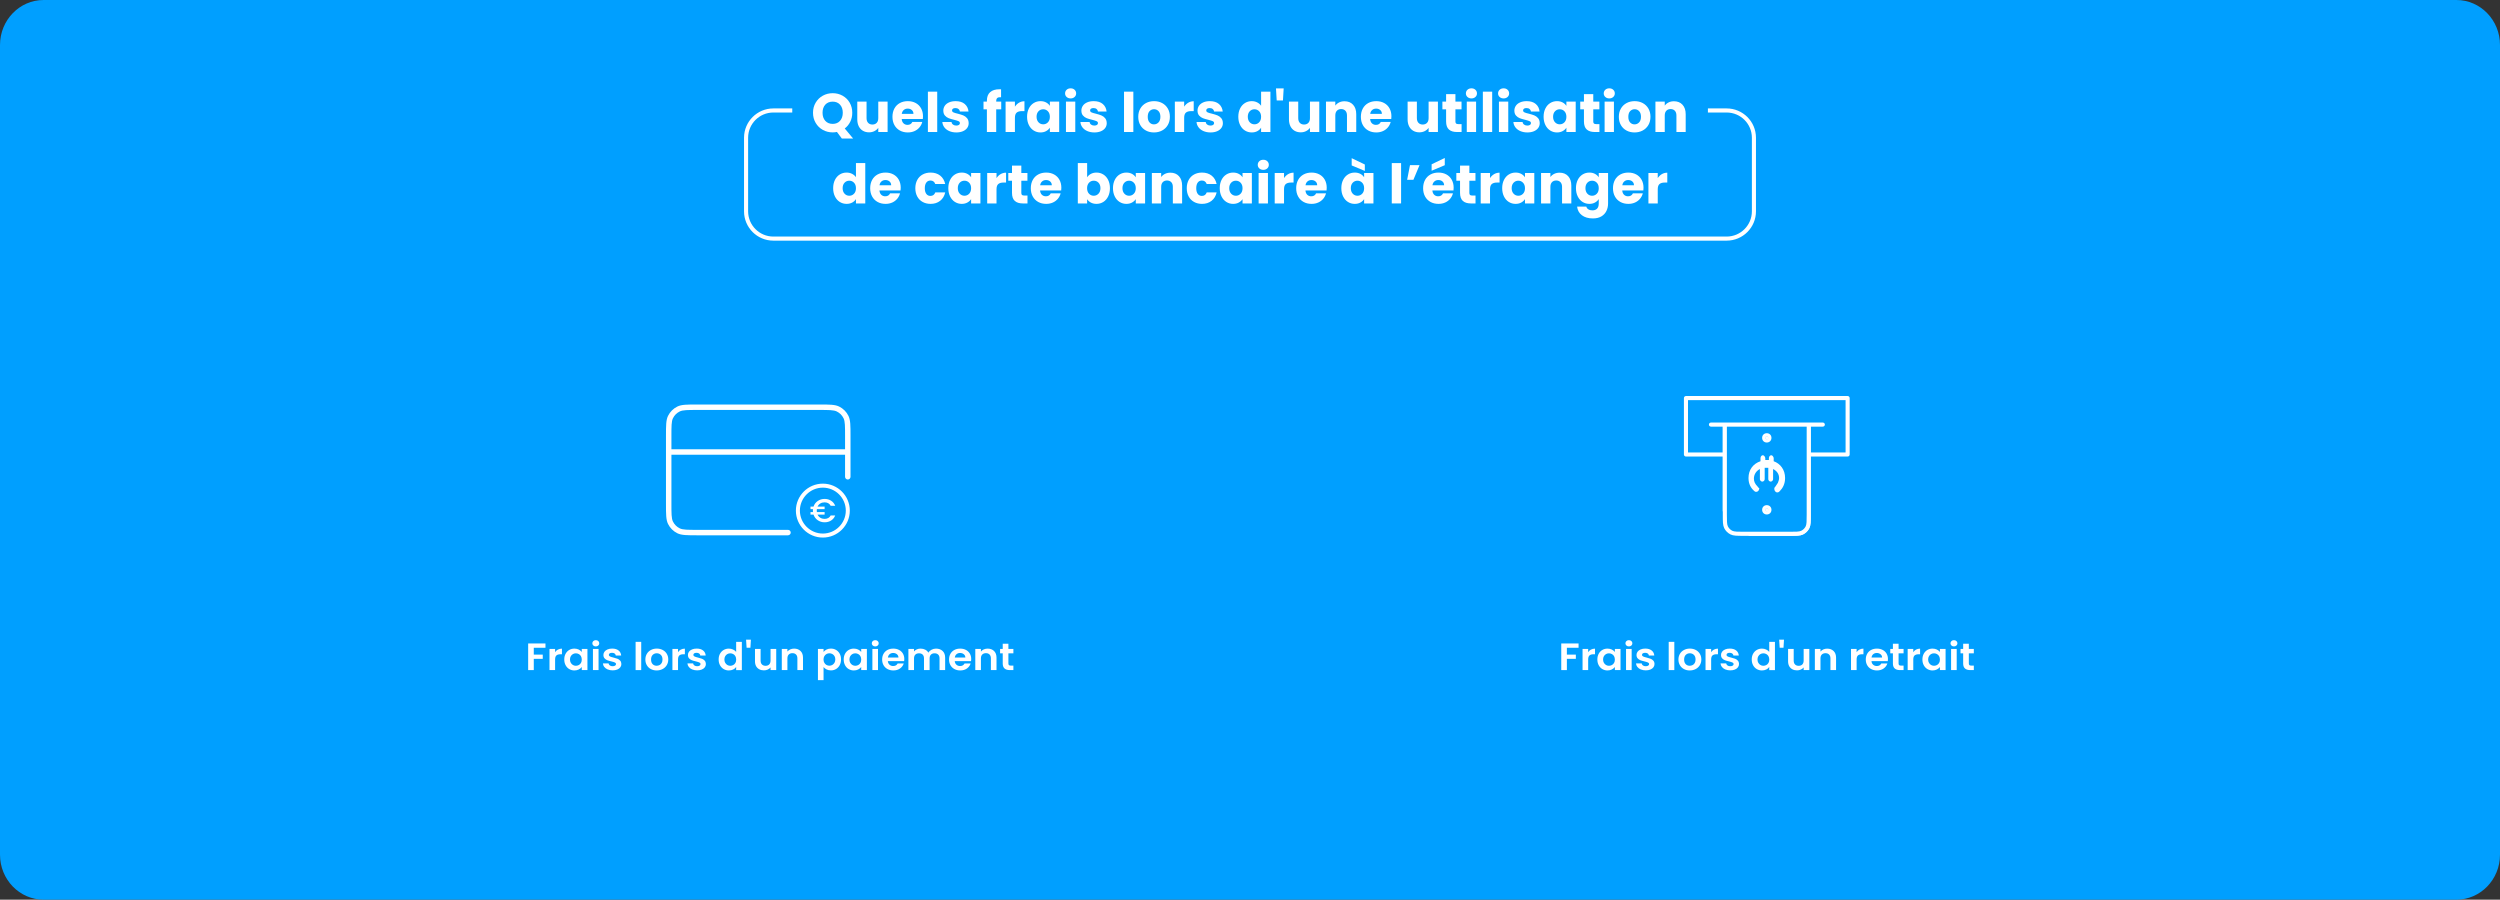 <svg width="917" height="330" viewBox="0 0 917 330" fill="none" xmlns="http://www.w3.org/2000/svg">
<rect x="0" y="0" width="917" height="330" fill="#333333" stroke="none"/>
<g clip-path="url(#clip0_1339_747)">
<path d="M16 0H901C909.84 0 917 7.39 917 16.51V313.49C917 322.61 909.84 330 901 330H16C7.16 330 0 322.61 0 313.49V16.51C0 7.39 7.16 0 16 0Z" fill="#009FFF"/>
<path d="M200.08 236.021V237.601H195.79V240.111H199.08V241.661H195.79V245.79H193.73V236.021H200.08Z" fill="white"/>
<path d="M204.651 238.27C205.081 238.04 205.571 237.92 206.121 237.92V239.98H205.571C204.921 239.98 204.431 240.13 204.101 240.41C203.771 240.7 203.611 241.2 203.611 241.92V245.78H201.551V238.02H203.611V239.22C203.881 238.81 204.221 238.49 204.651 238.25V238.27Z" fill="white"/>
<path d="M207.461 239.8C207.791 239.19 208.241 238.73 208.801 238.4C209.361 238.07 210.001 237.91 210.691 237.91C211.301 237.91 211.831 238.03 212.291 238.26C212.751 238.49 213.111 238.79 213.391 239.14V238.03H215.471V245.79H213.391V244.66C213.121 245.02 212.761 245.32 212.291 245.56C211.821 245.8 211.281 245.92 210.681 245.92C209.991 245.92 209.371 245.75 208.801 245.42C208.231 245.09 207.791 244.61 207.461 244C207.131 243.39 206.971 242.69 206.971 241.89C206.971 241.09 207.131 240.41 207.461 239.8ZM213.101 240.69C212.901 240.35 212.641 240.09 212.301 239.91C211.971 239.73 211.611 239.64 211.221 239.64C210.831 239.64 210.481 239.73 210.161 239.91C209.841 240.09 209.571 240.35 209.371 240.69C209.171 241.03 209.071 241.43 209.071 241.9C209.071 242.37 209.171 242.78 209.371 243.12C209.571 243.47 209.841 243.74 210.171 243.93C210.501 244.12 210.851 244.21 211.221 244.21C211.591 244.21 211.961 244.12 212.301 243.94C212.631 243.76 212.901 243.5 213.101 243.16C213.301 242.82 213.391 242.41 213.391 241.93C213.391 241.45 213.291 241.05 213.101 240.7V240.69Z" fill="white"/>
<path d="M217.63 236.781C217.39 236.561 217.27 236.291 217.27 235.961C217.27 235.631 217.39 235.361 217.63 235.141C217.87 234.921 218.17 234.811 218.54 234.811C218.91 234.811 219.21 234.921 219.45 235.141C219.69 235.361 219.81 235.631 219.81 235.961C219.81 236.291 219.69 236.561 219.45 236.781C219.21 237.001 218.91 237.111 218.54 237.111C218.17 237.111 217.87 237.001 217.63 236.781ZM219.55 238.031V245.791H217.49V238.031H219.55Z" fill="white"/>
<path d="M222.92 245.57C222.39 245.34 221.97 245.03 221.66 244.64C221.35 244.25 221.18 243.81 221.15 243.34H223.23C223.27 243.64 223.42 243.89 223.69 244.08C223.96 244.28 224.3 244.37 224.7 244.37C225.1 244.37 225.4 244.3 225.62 244.15C225.84 244 225.95 243.81 225.95 243.58C225.95 243.33 225.81 243.14 225.54 243.01C225.27 242.88 224.84 242.75 224.25 242.6C223.64 242.46 223.14 242.32 222.75 242.17C222.36 242.02 222.03 241.79 221.75 241.48C221.47 241.17 221.33 240.76 221.33 240.23C221.33 239.8 221.46 239.41 221.72 239.05C221.98 238.69 222.35 238.42 222.84 238.21C223.33 238 223.9 237.9 224.56 237.9C225.53 237.9 226.31 238.13 226.89 238.59C227.47 239.05 227.79 239.67 227.85 240.46H225.87C225.84 240.15 225.71 239.91 225.46 239.72C225.22 239.54 224.9 239.45 224.49 239.45C224.12 239.45 223.83 239.52 223.63 239.65C223.43 239.78 223.33 239.96 223.33 240.2C223.33 240.46 223.47 240.66 223.74 240.79C224.02 240.93 224.44 241.06 225.02 241.2C225.61 241.34 226.1 241.49 226.48 241.63C226.86 241.78 227.19 242.01 227.48 242.32C227.76 242.63 227.9 243.05 227.92 243.56C227.92 244.01 227.79 244.41 227.53 244.76C227.27 245.11 226.9 245.39 226.41 245.59C225.92 245.79 225.36 245.89 224.71 245.89C224.06 245.89 223.44 245.78 222.91 245.55L222.92 245.57Z" fill="white"/>
<path d="M235.201 235.43V245.79H233.141V235.43H235.201Z" fill="white"/>
<path d="M238.741 245.42C238.111 245.09 237.621 244.62 237.261 244.01C236.901 243.4 236.721 242.7 236.721 241.91C236.721 241.12 236.901 240.42 237.271 239.81C237.641 239.2 238.141 238.73 238.781 238.4C239.421 238.07 240.131 237.9 240.921 237.9C241.711 237.9 242.421 238.07 243.061 238.4C243.701 238.73 244.201 239.2 244.571 239.81C244.941 240.42 245.121 241.12 245.121 241.91C245.121 242.7 244.931 243.4 244.551 244.01C244.171 244.62 243.661 245.09 243.021 245.42C242.381 245.75 241.661 245.92 240.861 245.92C240.061 245.92 239.371 245.75 238.741 245.42ZM241.921 243.95C242.251 243.78 242.511 243.52 242.711 243.17C242.911 242.82 243.001 242.4 243.001 241.91C243.001 241.17 242.801 240.61 242.391 240.21C241.981 239.81 241.481 239.62 240.891 239.62C240.301 239.62 239.811 239.82 239.411 240.21C239.011 240.61 238.811 241.17 238.811 241.91C238.811 242.65 239.001 243.21 239.391 243.61C239.781 244.01 240.271 244.2 240.861 244.2C241.231 244.2 241.591 244.11 241.911 243.94L241.921 243.95Z" fill="white"/>
<path d="M249.741 238.27C250.171 238.04 250.661 237.92 251.211 237.92V239.98H250.661C250.011 239.98 249.521 240.13 249.191 240.41C248.861 240.7 248.701 241.2 248.701 241.92V245.78H246.641V238.02H248.701V239.22C248.971 238.81 249.311 238.49 249.741 238.25V238.27Z" fill="white"/>
<path d="M253.92 245.57C253.39 245.34 252.97 245.03 252.66 244.64C252.35 244.25 252.18 243.81 252.15 243.34H254.23C254.27 243.64 254.42 243.89 254.69 244.08C254.96 244.28 255.3 244.37 255.7 244.37C256.1 244.37 256.4 244.3 256.62 244.15C256.84 244 256.95 243.81 256.95 243.58C256.95 243.33 256.81 243.14 256.54 243.01C256.27 242.88 255.84 242.75 255.25 242.6C254.64 242.46 254.14 242.32 253.75 242.17C253.36 242.02 253.03 241.79 252.75 241.48C252.47 241.17 252.33 240.76 252.33 240.23C252.33 239.8 252.46 239.41 252.72 239.05C252.98 238.69 253.35 238.42 253.84 238.21C254.33 238 254.9 237.9 255.56 237.9C256.53 237.9 257.31 238.13 257.89 238.59C258.47 239.05 258.79 239.67 258.85 240.46H256.87C256.84 240.15 256.71 239.91 256.46 239.72C256.22 239.54 255.9 239.45 255.49 239.45C255.12 239.45 254.83 239.52 254.63 239.65C254.43 239.78 254.33 239.96 254.33 240.2C254.33 240.46 254.47 240.66 254.74 240.79C255.02 240.93 255.44 241.06 256.02 241.2C256.61 241.34 257.1 241.49 257.48 241.63C257.86 241.78 258.19 242.01 258.48 242.32C258.76 242.63 258.9 243.05 258.92 243.56C258.92 244.01 258.79 244.41 258.53 244.76C258.27 245.11 257.9 245.39 257.41 245.59C256.92 245.79 256.36 245.89 255.71 245.89C255.06 245.89 254.44 245.78 253.91 245.55L253.92 245.57Z" fill="white"/>
<path d="M264.1 239.8C264.43 239.19 264.88 238.73 265.45 238.4C266.02 238.07 266.65 237.91 267.35 237.91C267.88 237.91 268.39 238.02 268.87 238.24C269.35 238.46 269.73 238.75 270.02 239.12V235.44H272.11V245.8H270.02V244.65C269.76 245.03 269.41 245.34 268.94 245.57C268.48 245.8 267.94 245.92 267.33 245.92C266.64 245.92 266.01 245.75 265.44 245.42C264.87 245.09 264.42 244.61 264.09 244C263.76 243.39 263.6 242.69 263.6 241.89C263.6 241.09 263.76 240.41 264.09 239.8H264.1ZM269.74 240.69C269.54 240.35 269.28 240.09 268.94 239.91C268.61 239.73 268.25 239.64 267.86 239.64C267.47 239.64 267.12 239.73 266.8 239.91C266.48 240.09 266.21 240.35 266.01 240.69C265.81 241.03 265.71 241.43 265.71 241.9C265.71 242.37 265.81 242.78 266.01 243.12C266.21 243.47 266.48 243.74 266.81 243.93C267.14 244.12 267.49 244.21 267.86 244.21C268.23 244.21 268.6 244.12 268.94 243.94C269.27 243.76 269.54 243.5 269.74 243.16C269.94 242.82 270.03 242.41 270.03 241.93C270.03 241.45 269.93 241.05 269.74 240.7V240.69Z" fill="white"/>
<path d="M275.43 234.62L275.25 237.59H273.85L273.66 234.62H275.43Z" fill="white"/>
<path d="M284.72 238.03V245.79H282.64V244.81C282.37 245.15 282.03 245.41 281.6 245.6C281.17 245.79 280.71 245.89 280.21 245.89C279.57 245.89 279.01 245.76 278.51 245.5C278.02 245.24 277.63 244.87 277.35 244.37C277.07 243.87 276.93 243.28 276.93 242.58V238.03H278.99V242.3C278.99 242.92 279.15 243.39 279.48 243.72C279.8 244.05 280.25 244.22 280.81 244.22C281.37 244.22 281.83 244.05 282.15 243.72C282.47 243.39 282.64 242.91 282.64 242.3V238.03H284.72Z" fill="white"/>
<path d="M293.64 238.79C294.24 239.37 294.54 240.19 294.54 241.23V245.78H292.48V241.5C292.48 240.88 292.32 240.41 291.99 240.08C291.67 239.75 291.22 239.58 290.66 239.58C290.1 239.58 289.64 239.75 289.31 240.08C288.98 240.41 288.82 240.89 288.82 241.5V245.78H286.76V238.02H288.82V238.99C289.09 238.65 289.45 238.39 289.87 238.2C290.3 238.01 290.77 237.91 291.28 237.91C292.25 237.91 293.04 238.2 293.64 238.79Z" fill="white"/>
<path d="M303.17 238.26C303.64 238.02 304.17 237.9 304.77 237.9C305.47 237.9 306.1 238.06 306.66 238.39C307.22 238.72 307.67 239.18 308 239.78C308.33 240.38 308.49 241.08 308.49 241.87C308.49 242.66 308.32 243.37 308 243.98C307.68 244.59 307.22 245.06 306.66 245.4C306.09 245.74 305.46 245.9 304.77 245.9C304.17 245.9 303.64 245.78 303.19 245.55C302.73 245.32 302.36 245.02 302.08 244.67V249.47H300.02V238.02H302.08V239.14C302.35 238.79 302.71 238.49 303.18 238.25L303.17 238.26ZM306.09 240.67C305.89 240.33 305.62 240.07 305.29 239.89C304.96 239.71 304.6 239.62 304.22 239.62C303.84 239.62 303.5 239.71 303.17 239.89C302.84 240.07 302.58 240.34 302.37 240.68C302.17 241.03 302.07 241.43 302.07 241.9C302.07 242.37 302.17 242.77 302.37 243.12C302.57 243.47 302.84 243.73 303.17 243.91C303.5 244.09 303.85 244.18 304.22 244.18C304.59 244.18 304.96 244.09 305.29 243.9C305.62 243.71 305.88 243.45 306.09 243.1C306.29 242.75 306.39 242.34 306.39 241.87C306.39 241.4 306.29 241 306.09 240.66V240.67Z" fill="white"/>
<path d="M309.961 239.8C310.291 239.19 310.741 238.73 311.301 238.4C311.861 238.07 312.501 237.91 313.191 237.91C313.801 237.91 314.331 238.03 314.791 238.26C315.251 238.49 315.611 238.79 315.891 239.14V238.03H317.971V245.79H315.891V244.66C315.621 245.02 315.261 245.32 314.791 245.56C314.321 245.8 313.781 245.92 313.181 245.92C312.491 245.92 311.871 245.75 311.301 245.42C310.731 245.09 310.291 244.61 309.961 244C309.631 243.39 309.471 242.69 309.471 241.89C309.471 241.09 309.631 240.41 309.961 239.8ZM315.601 240.69C315.401 240.35 315.141 240.09 314.801 239.91C314.471 239.73 314.111 239.64 313.721 239.64C313.331 239.64 312.981 239.73 312.661 239.91C312.341 240.09 312.071 240.35 311.871 240.69C311.671 241.03 311.571 241.43 311.571 241.9C311.571 242.37 311.671 242.78 311.871 243.12C312.071 243.47 312.341 243.74 312.671 243.93C313.001 244.12 313.351 244.21 313.721 244.21C314.091 244.21 314.461 244.12 314.801 243.94C315.131 243.76 315.401 243.5 315.601 243.16C315.801 242.82 315.891 242.41 315.891 241.93C315.891 241.45 315.791 241.05 315.601 240.7V240.69Z" fill="white"/>
<path d="M320.13 236.781C319.89 236.561 319.77 236.291 319.77 235.961C319.77 235.631 319.89 235.361 320.13 235.141C320.37 234.921 320.67 234.811 321.04 234.811C321.41 234.811 321.71 234.921 321.95 235.141C322.19 235.361 322.31 235.631 322.31 235.961C322.31 236.291 322.19 236.561 321.95 236.781C321.71 237.001 321.41 237.111 321.04 237.111C320.67 237.111 320.37 237.001 320.13 236.781ZM322.05 238.031V245.791H319.99V238.031H322.05Z" fill="white"/>
<path d="M331.63 242.5H325.66C325.71 243.06 325.92 243.5 326.28 243.82C326.64 244.14 327.09 244.3 327.62 244.3C328.39 244.3 328.93 243.99 329.26 243.36H331.49C331.25 244.11 330.8 244.72 330.13 245.2C329.46 245.68 328.64 245.92 327.67 245.92C326.88 245.92 326.18 245.75 325.55 245.42C324.93 245.09 324.44 244.62 324.09 244.01C323.74 243.4 323.57 242.7 323.57 241.91C323.57 241.12 323.74 240.4 324.09 239.8C324.43 239.19 324.92 238.73 325.53 238.4C326.14 238.07 326.86 237.91 327.67 237.91C328.48 237.91 329.14 238.07 329.76 238.39C330.38 238.71 330.85 239.16 331.19 239.74C331.53 240.32 331.7 240.99 331.7 241.75C331.7 242.03 331.68 242.28 331.64 242.51L331.63 242.5ZM329.55 241.18C329.55 240.68 329.35 240.27 328.98 239.97C328.61 239.67 328.15 239.51 327.61 239.51C327.1 239.51 326.67 239.66 326.32 239.95C325.97 240.24 325.76 240.65 325.68 241.18H329.56H329.55Z" fill="white"/>
<path d="M345.761 238.79C346.371 239.37 346.681 240.19 346.681 241.23V245.78H344.621V241.5C344.621 240.89 344.461 240.43 344.131 240.11C343.811 239.79 343.361 239.63 342.801 239.63C342.241 239.63 341.801 239.79 341.471 240.11C341.141 240.43 340.981 240.9 340.981 241.5V245.78H338.921V241.5C338.921 240.89 338.761 240.43 338.431 240.11C338.111 239.79 337.661 239.63 337.101 239.63C336.541 239.63 336.081 239.79 335.751 240.11C335.421 240.43 335.261 240.9 335.261 241.5V245.78H333.201V238.02H335.261V238.96C335.531 238.63 335.871 238.38 336.281 238.19C336.701 238 337.161 237.91 337.661 237.91C338.301 237.91 338.871 238.04 339.371 238.3C339.871 238.56 340.261 238.92 340.531 239.4C340.801 238.95 341.181 238.59 341.691 238.32C342.201 238.05 342.741 237.91 343.331 237.91C344.331 237.91 345.141 238.2 345.761 238.79Z" fill="white"/>
<path d="M356.171 242.5H350.201C350.251 243.06 350.461 243.5 350.821 243.82C351.181 244.14 351.631 244.3 352.161 244.3C352.931 244.3 353.471 243.99 353.801 243.36H356.031C355.791 244.11 355.341 244.72 354.671 245.2C354.001 245.68 353.181 245.92 352.211 245.92C351.421 245.92 350.721 245.75 350.091 245.42C349.471 245.09 348.981 244.62 348.631 244.01C348.281 243.4 348.111 242.7 348.111 241.91C348.111 241.12 348.281 240.4 348.631 239.8C348.971 239.19 349.461 238.73 350.071 238.4C350.681 238.07 351.401 237.91 352.211 237.91C353.021 237.91 353.681 238.07 354.301 238.39C354.921 238.71 355.391 239.16 355.731 239.74C356.071 240.32 356.241 240.99 356.241 241.75C356.241 242.03 356.221 242.28 356.181 242.51L356.171 242.5ZM354.091 241.18C354.091 240.68 353.891 240.27 353.521 239.97C353.151 239.67 352.691 239.51 352.151 239.51C351.641 239.51 351.211 239.66 350.861 239.95C350.511 240.24 350.301 240.65 350.221 241.18H354.101H354.091Z" fill="white"/>
<path d="M364.62 238.79C365.22 239.37 365.52 240.19 365.52 241.23V245.78H363.46V241.5C363.46 240.88 363.3 240.41 362.97 240.08C362.65 239.75 362.2 239.58 361.64 239.58C361.08 239.58 360.62 239.75 360.29 240.08C359.96 240.41 359.8 240.89 359.8 241.5V245.78H357.74V238.02H359.8V238.99C360.07 238.65 360.43 238.39 360.85 238.2C361.28 238.01 361.75 237.91 362.26 237.91C363.23 237.91 364.02 238.2 364.62 238.79Z" fill="white"/>
<path d="M369.88 239.64V243.39C369.88 243.65 369.95 243.84 370.08 243.96C370.21 244.08 370.44 244.14 370.75 244.14H371.71V245.79H370.41C368.67 245.79 367.8 244.99 367.8 243.38V239.64H366.83V238.03H367.8V236.11H369.88V238.03H371.71V239.64H369.88Z" fill="white"/>
<path d="M579.02 236.021V237.601H574.73V240.111H578.02V241.661H574.73V245.79H572.67V236.021H579.02Z" fill="white"/>
<path d="M583.581 238.27C584.011 238.04 584.5 237.92 585.05 237.92V239.98H584.5C583.85 239.98 583.361 240.13 583.031 240.41C582.701 240.7 582.54 241.2 582.54 241.92V245.78H580.48V238.02H582.54V239.22C582.81 238.81 583.151 238.49 583.581 238.25V238.27Z" fill="white"/>
<path d="M586.4 239.8C586.73 239.19 587.18 238.73 587.74 238.4C588.3 238.07 588.94 237.91 589.63 237.91C590.24 237.91 590.77 238.03 591.23 238.26C591.69 238.49 592.05 238.79 592.33 239.14V238.03H594.41V245.79H592.33V244.66C592.06 245.02 591.7 245.32 591.23 245.56C590.76 245.8 590.23 245.92 589.62 245.92C588.93 245.92 588.31 245.75 587.74 245.42C587.17 245.08 586.73 244.61 586.4 244C586.07 243.39 585.91 242.69 585.91 241.89C585.91 241.09 586.08 240.41 586.4 239.8ZM592.04 240.69C591.84 240.35 591.58 240.09 591.24 239.91C590.91 239.73 590.55 239.64 590.16 239.64C589.77 239.64 589.42 239.73 589.1 239.91C588.78 240.09 588.51 240.35 588.31 240.69C588.11 241.03 588.01 241.43 588.01 241.9C588.01 242.37 588.11 242.78 588.31 243.12C588.51 243.47 588.78 243.74 589.11 243.93C589.44 244.12 589.79 244.21 590.16 244.21C590.53 244.21 590.9 244.12 591.24 243.94C591.57 243.76 591.84 243.5 592.04 243.16C592.24 242.82 592.33 242.41 592.33 241.93C592.33 241.45 592.23 241.05 592.04 240.7V240.69Z" fill="white"/>
<path d="M596.571 236.781C596.331 236.561 596.211 236.291 596.211 235.961C596.211 235.631 596.331 235.361 596.571 235.141C596.811 234.921 597.111 234.811 597.481 234.811C597.851 234.811 598.151 234.921 598.391 235.141C598.631 235.361 598.751 235.631 598.751 235.961C598.751 236.291 598.631 236.561 598.391 236.781C598.151 237.001 597.851 237.111 597.481 237.111C597.111 237.111 596.811 237.001 596.571 236.781ZM598.491 238.031V245.791H596.431V238.031H598.491Z" fill="white"/>
<path d="M601.86 245.57C601.33 245.34 600.91 245.03 600.6 244.64C600.29 244.25 600.12 243.81 600.09 243.34H602.17C602.21 243.64 602.36 243.89 602.63 244.08C602.9 244.28 603.24 244.37 603.64 244.37C604.04 244.37 604.34 244.3 604.56 244.15C604.78 244 604.89 243.81 604.89 243.58C604.89 243.33 604.76 243.14 604.48 243.01C604.2 242.88 603.78 242.75 603.19 242.6C602.58 242.46 602.08 242.32 601.69 242.17C601.3 242.02 600.97 241.79 600.69 241.48C600.41 241.17 600.27 240.76 600.27 240.23C600.27 239.8 600.4 239.41 600.66 239.05C600.92 238.69 601.29 238.42 601.78 238.21C602.27 238 602.84 237.9 603.5 237.9C604.47 237.9 605.25 238.13 605.83 238.59C606.41 239.05 606.73 239.67 606.79 240.46H604.82C604.79 240.15 604.65 239.91 604.41 239.72C604.17 239.54 603.85 239.45 603.45 239.45C603.08 239.45 602.79 239.52 602.59 239.65C602.39 239.78 602.29 239.96 602.29 240.2C602.29 240.46 602.43 240.66 602.7 240.79C602.97 240.93 603.4 241.06 603.98 241.2C604.57 241.34 605.06 241.49 605.44 241.63C605.82 241.78 606.15 242.01 606.44 242.32C606.72 242.63 606.86 243.05 606.87 243.56C606.87 244.01 606.74 244.41 606.48 244.76C606.22 245.11 605.85 245.39 605.36 245.59C604.87 245.79 604.31 245.89 603.66 245.89C603.01 245.89 602.39 245.78 601.86 245.55V245.57Z" fill="white"/>
<path d="M614.14 235.43V245.79H612.08V235.43H614.14Z" fill="white"/>
<path d="M617.67 245.42C617.04 245.09 616.55 244.62 616.19 244.01C615.83 243.4 615.65 242.7 615.65 241.91C615.65 241.12 615.83 240.42 616.2 239.81C616.57 239.2 617.07 238.73 617.71 238.4C618.35 238.07 619.06 237.9 619.85 237.9C620.64 237.9 621.35 238.07 621.99 238.4C622.63 238.73 623.13 239.2 623.5 239.81C623.87 240.42 624.05 241.12 624.05 241.91C624.05 242.7 623.86 243.4 623.48 244.01C623.1 244.62 622.59 245.09 621.95 245.42C621.31 245.75 620.59 245.92 619.79 245.92C618.99 245.92 618.3 245.75 617.67 245.42ZM620.85 243.95C621.18 243.78 621.44 243.52 621.64 243.17C621.84 242.82 621.93 242.4 621.93 241.91C621.93 241.17 621.73 240.61 621.32 240.21C620.91 239.81 620.41 239.62 619.82 239.62C619.23 239.62 618.74 239.82 618.34 240.21C617.94 240.61 617.74 241.17 617.74 241.91C617.74 242.65 617.93 243.21 618.32 243.61C618.71 244.01 619.2 244.2 619.79 244.2C620.16 244.2 620.51 244.11 620.84 243.94L620.85 243.95Z" fill="white"/>
<path d="M628.68 238.27C629.11 238.04 629.6 237.92 630.15 237.92V239.98H629.61C628.96 239.98 628.47 240.13 628.14 240.41C627.81 240.7 627.65 241.2 627.65 241.92V245.78H625.59V238.02H627.65V239.22C627.92 238.81 628.26 238.49 628.69 238.25L628.68 238.27Z" fill="white"/>
<path d="M632.86 245.57C632.33 245.34 631.91 245.03 631.6 244.64C631.29 244.25 631.12 243.81 631.09 243.34H633.17C633.21 243.64 633.36 243.89 633.63 244.08C633.9 244.28 634.24 244.37 634.64 244.37C635.04 244.37 635.34 244.3 635.56 244.15C635.78 244 635.89 243.81 635.89 243.58C635.89 243.33 635.76 243.14 635.48 243.01C635.2 242.88 634.78 242.75 634.19 242.6C633.58 242.46 633.08 242.32 632.69 242.17C632.3 242.02 631.97 241.79 631.69 241.48C631.41 241.17 631.27 240.76 631.27 240.23C631.27 239.8 631.4 239.41 631.66 239.05C631.92 238.69 632.29 238.42 632.78 238.21C633.27 238 633.84 237.9 634.5 237.9C635.47 237.9 636.25 238.13 636.83 238.59C637.41 239.05 637.73 239.67 637.79 240.46H635.82C635.79 240.15 635.65 239.91 635.41 239.72C635.17 239.54 634.85 239.45 634.45 239.45C634.08 239.45 633.79 239.52 633.59 239.65C633.39 239.78 633.29 239.96 633.29 240.2C633.29 240.46 633.43 240.66 633.7 240.79C633.97 240.93 634.4 241.06 634.98 241.2C635.57 241.34 636.06 241.49 636.44 241.63C636.82 241.78 637.15 242.01 637.44 242.32C637.72 242.63 637.86 243.05 637.87 243.56C637.87 244.01 637.74 244.41 637.48 244.76C637.22 245.11 636.85 245.39 636.36 245.59C635.87 245.79 635.31 245.89 634.66 245.89C634.01 245.89 633.39 245.78 632.86 245.55V245.57Z" fill="white"/>
<path d="M643.039 239.8C643.369 239.19 643.819 238.73 644.389 238.4C644.959 238.07 645.589 237.91 646.289 237.91C646.819 237.91 647.329 238.02 647.809 238.24C648.289 238.46 648.679 238.75 648.959 239.12V235.44H651.049V245.8H648.959V244.65C648.699 245.03 648.349 245.34 647.879 245.57C647.419 245.8 646.879 245.92 646.269 245.92C645.579 245.92 644.949 245.75 644.379 245.42C643.809 245.09 643.359 244.61 643.029 244C642.699 243.39 642.539 242.69 642.539 241.89C642.539 241.09 642.709 240.41 643.029 239.8H643.039ZM648.679 240.69C648.479 240.35 648.219 240.09 647.879 239.91C647.549 239.73 647.189 239.64 646.799 239.64C646.409 239.64 646.059 239.73 645.739 239.91C645.419 240.09 645.149 240.35 644.949 240.69C644.749 241.03 644.649 241.43 644.649 241.9C644.649 242.37 644.749 242.78 644.949 243.12C645.149 243.47 645.419 243.74 645.749 243.93C646.079 244.12 646.429 244.21 646.799 244.21C647.169 244.21 647.539 244.12 647.879 243.94C648.209 243.76 648.479 243.5 648.679 243.16C648.879 242.82 648.969 242.41 648.969 241.93C648.969 241.45 648.869 241.05 648.679 240.7V240.69Z" fill="white"/>
<path d="M654.37 234.62L654.19 237.59H652.79L652.6 234.62H654.37Z" fill="white"/>
<path d="M663.659 238.03V245.79H661.579V244.81C661.319 245.15 660.969 245.41 660.539 245.6C660.109 245.79 659.649 245.89 659.149 245.89C658.509 245.89 657.949 245.76 657.449 245.5C656.959 245.24 656.569 244.87 656.289 244.37C656.009 243.87 655.869 243.28 655.869 242.58V238.03H657.929V242.3C657.929 242.92 658.089 243.39 658.419 243.72C658.739 244.05 659.189 244.22 659.749 244.22C660.309 244.22 660.769 244.05 661.089 243.72C661.409 243.39 661.579 242.91 661.579 242.3V238.03H663.659Z" fill="white"/>
<path d="M672.569 238.8C673.169 239.38 673.469 240.2 673.469 241.24V245.79H671.409V241.51C671.409 240.89 671.249 240.42 670.919 240.09C670.599 239.76 670.149 239.59 669.589 239.59C669.029 239.59 668.569 239.76 668.239 240.09C667.909 240.42 667.749 240.9 667.749 241.51V245.79H665.689V238.03H667.749V239C668.029 238.66 668.379 238.4 668.799 238.21C669.229 238.02 669.699 237.92 670.209 237.92C671.179 237.92 671.969 238.21 672.569 238.8Z" fill="white"/>
<path d="M682.039 238.27C682.469 238.04 682.959 237.92 683.509 237.92V239.98H682.969C682.319 239.98 681.829 240.13 681.499 240.41C681.169 240.7 681.009 241.2 681.009 241.92V245.78H678.949V238.02H681.009V239.22C681.279 238.81 681.619 238.49 682.049 238.25L682.039 238.27Z" fill="white"/>
<path d="M692.429 242.5H686.459C686.509 243.06 686.709 243.5 687.079 243.82C687.439 244.14 687.889 244.3 688.419 244.3C689.189 244.3 689.729 243.99 690.059 243.36H692.289C692.049 244.11 691.599 244.72 690.929 245.2C690.259 245.68 689.439 245.92 688.469 245.92C687.679 245.92 686.979 245.75 686.349 245.42C685.729 245.09 685.239 244.62 684.889 244.01C684.539 243.4 684.369 242.7 684.369 241.91C684.369 241.12 684.539 240.4 684.889 239.8C685.229 239.19 685.719 238.73 686.329 238.4C686.939 238.07 687.659 237.91 688.469 237.91C689.279 237.91 689.939 238.07 690.559 238.39C691.179 238.71 691.649 239.16 691.989 239.74C692.329 240.32 692.499 240.99 692.499 241.75C692.499 242.03 692.479 242.28 692.439 242.51L692.429 242.5ZM690.349 241.18C690.349 240.68 690.149 240.27 689.769 239.97C689.399 239.67 688.939 239.51 688.399 239.51C687.889 239.51 687.459 239.66 687.109 239.95C686.759 240.24 686.549 240.65 686.469 241.18H690.349Z" fill="white"/>
<path d="M696.4 239.64V243.39C696.4 243.65 696.47 243.84 696.6 243.96C696.73 244.08 696.96 244.14 697.27 244.14H698.23V245.79H696.93C695.19 245.79 694.32 244.99 694.32 243.38V239.64H693.35V238.03H694.32V236.11H696.4V238.03H698.23V239.64H696.4Z" fill="white"/>
<path d="M702.82 238.27C703.25 238.04 703.74 237.92 704.29 237.92V239.98H703.75C703.1 239.98 702.611 240.13 702.281 240.41C701.951 240.7 701.79 241.2 701.79 241.92V245.78H699.73V238.02H701.79V239.22C702.06 238.81 702.401 238.49 702.831 238.25L702.82 238.27Z" fill="white"/>
<path d="M705.631 239.8C705.961 239.19 706.411 238.73 706.971 238.4C707.531 238.07 708.171 237.91 708.861 237.91C709.471 237.91 710.001 238.03 710.461 238.26C710.921 238.49 711.281 238.79 711.561 239.14V238.03H713.641V245.79H711.561V244.66C711.291 245.02 710.931 245.32 710.461 245.56C709.991 245.8 709.461 245.92 708.851 245.92C708.161 245.92 707.541 245.75 706.971 245.42C706.401 245.08 705.961 244.61 705.631 244C705.301 243.39 705.141 242.69 705.141 241.89C705.141 241.09 705.311 240.41 705.631 239.8ZM711.271 240.69C711.071 240.35 710.811 240.09 710.471 239.91C710.141 239.73 709.781 239.64 709.391 239.64C709.001 239.64 708.651 239.73 708.331 239.91C708.011 240.09 707.741 240.35 707.541 240.69C707.341 241.03 707.241 241.43 707.241 241.9C707.241 242.37 707.341 242.78 707.541 243.12C707.741 243.47 708.011 243.74 708.341 243.93C708.671 244.12 709.021 244.21 709.391 244.21C709.761 244.21 710.131 244.12 710.471 243.94C710.801 243.76 711.071 243.5 711.271 243.16C711.471 242.82 711.561 242.41 711.561 241.93C711.561 241.45 711.461 241.05 711.271 240.7V240.69Z" fill="white"/>
<path d="M715.799 236.781C715.559 236.561 715.439 236.291 715.439 235.961C715.439 235.631 715.559 235.361 715.799 235.141C716.039 234.921 716.339 234.811 716.709 234.811C717.079 234.811 717.379 234.921 717.619 235.141C717.859 235.361 717.979 235.631 717.979 235.961C717.979 236.291 717.859 236.561 717.619 236.781C717.379 237.001 717.079 237.111 716.709 237.111C716.339 237.111 716.039 237.001 715.799 236.781ZM717.719 238.031V245.791H715.659V238.031H717.719Z" fill="white"/>
<path d="M722.169 239.64V243.39C722.169 243.65 722.239 243.84 722.369 243.96C722.499 244.08 722.729 244.14 723.039 244.14H723.999V245.79H722.699C720.959 245.79 720.089 244.99 720.089 243.38V239.64H719.119V238.03H720.089V236.11H722.169V238.03H723.999V239.64H722.169Z" fill="white"/>
<path d="M308.791 50.821L306.991 48.401C306.461 48.511 305.941 48.561 305.431 48.561C304.111 48.561 302.901 48.251 301.801 47.641C300.701 47.031 299.831 46.171 299.181 45.071C298.531 43.971 298.211 42.731 298.211 41.361C298.211 39.991 298.531 38.751 299.181 37.661C299.831 36.571 300.701 35.711 301.801 35.101C302.901 34.491 304.111 34.181 305.431 34.181C306.751 34.181 307.961 34.491 309.061 35.101C310.161 35.711 311.031 36.571 311.661 37.661C312.291 38.751 312.611 39.991 312.611 41.361C312.611 42.561 312.371 43.661 311.881 44.651C311.391 45.641 310.721 46.471 309.851 47.121L312.931 50.821H308.791ZM302.721 44.331C303.391 45.071 304.301 45.441 305.431 45.441C306.561 45.441 307.451 45.071 308.121 44.321C308.791 43.571 309.131 42.591 309.131 41.361C309.131 40.131 308.791 39.131 308.121 38.391C307.451 37.651 306.551 37.281 305.431 37.281C304.311 37.281 303.391 37.651 302.721 38.381C302.051 39.111 301.711 40.111 301.711 41.361C301.711 42.611 302.051 43.591 302.721 44.331Z" fill="white"/>
<path d="M325.571 37.261V48.421H322.151V46.901C321.801 47.391 321.331 47.791 320.741 48.091C320.151 48.391 319.491 48.541 318.771 48.541C317.921 48.541 317.161 48.351 316.511 47.971C315.861 47.591 315.351 47.041 314.991 46.321C314.631 45.601 314.451 44.751 314.451 43.781V37.261H317.851V43.321C317.851 44.071 318.041 44.651 318.431 45.061C318.821 45.471 319.341 45.681 319.991 45.681C320.641 45.681 321.181 45.471 321.571 45.061C321.961 44.651 322.151 44.071 322.151 43.321V37.261H325.571Z" fill="white"/>
<path d="M338.492 43.661H330.752C330.802 44.351 331.032 44.881 331.422 45.251C331.812 45.621 332.302 45.801 332.872 45.801C333.722 45.801 334.322 45.441 334.652 44.721H338.292C338.102 45.451 337.772 46.111 337.282 46.701C336.792 47.291 336.182 47.751 335.452 48.081C334.722 48.411 333.902 48.581 332.992 48.581C331.902 48.581 330.922 48.351 330.072 47.881C329.222 47.411 328.552 46.751 328.072 45.881C327.592 45.011 327.352 44.001 327.352 42.841C327.352 41.681 327.592 40.671 328.062 39.801C328.532 38.931 329.202 38.271 330.052 37.801C330.902 37.331 331.882 37.101 332.992 37.101C334.102 37.101 335.032 37.331 335.872 37.781C336.712 38.231 337.372 38.881 337.842 39.721C338.312 40.561 338.552 41.541 338.552 42.661C338.552 42.981 338.532 43.311 338.492 43.661ZM335.052 41.761C335.052 41.171 334.852 40.711 334.452 40.361C334.052 40.011 333.552 39.841 332.952 39.841C332.352 39.841 331.892 40.011 331.502 40.341C331.112 40.671 330.862 41.151 330.772 41.761H335.052Z" fill="white"/>
<path d="M343.772 33.62V48.42H340.352V33.62H343.772Z" fill="white"/>
<path d="M348.19 48.081C347.43 47.751 346.83 47.291 346.39 46.711C345.95 46.131 345.7 45.481 345.65 44.761H349.03C349.07 45.151 349.25 45.461 349.57 45.701C349.89 45.941 350.28 46.061 350.75 46.061C351.18 46.061 351.51 45.981 351.74 45.811C351.97 45.641 352.09 45.431 352.09 45.161C352.09 44.841 351.92 44.601 351.59 44.451C351.26 44.301 350.72 44.131 349.97 43.941C349.17 43.751 348.5 43.561 347.97 43.351C347.44 43.141 346.98 42.821 346.59 42.371C346.2 41.921 346.01 41.321 346.01 40.561C346.01 39.921 346.19 39.341 346.54 38.811C346.89 38.281 347.41 37.871 348.1 37.561C348.79 37.251 349.6 37.101 350.55 37.101C351.95 37.101 353.05 37.451 353.86 38.141C354.67 38.831 355.13 39.751 355.25 40.901H352.09C352.04 40.511 351.87 40.211 351.58 39.981C351.29 39.751 350.92 39.641 350.45 39.641C350.05 39.641 349.74 39.721 349.53 39.871C349.32 40.021 349.21 40.231 349.21 40.501C349.21 40.821 349.38 41.061 349.72 41.221C350.06 41.381 350.59 41.541 351.31 41.701C352.14 41.911 352.81 42.121 353.33 42.331C353.85 42.541 354.31 42.871 354.7 43.331C355.09 43.791 355.3 44.411 355.31 45.181C355.31 45.831 355.13 46.421 354.76 46.931C354.39 47.441 353.87 47.851 353.18 48.141C352.49 48.431 351.7 48.581 350.79 48.581C349.82 48.581 348.95 48.411 348.19 48.081Z" fill="white"/>
<path d="M367.25 40.1H365.41V48.42H361.99V40.1H360.75V37.26H361.99V36.94C361.99 35.57 362.38 34.52 363.17 33.81C363.96 33.1 365.11 32.74 366.63 32.74C366.88 32.74 367.07 32.74 367.19 32.76V35.66C366.54 35.62 366.08 35.71 365.81 35.94C365.54 36.17 365.41 36.57 365.41 37.16V37.26H367.25V40.1Z" fill="white"/>
<path d="M373.772 37.671C374.372 37.321 375.042 37.141 375.772 37.141V40.761H374.832C373.982 40.761 373.342 40.941 372.912 41.311C372.482 41.681 372.272 42.321 372.272 43.241V48.421H368.852V37.261H372.272V39.121C372.672 38.511 373.172 38.021 373.772 37.671Z" fill="white"/>
<path d="M377.38 39.801C377.81 38.931 378.4 38.271 379.15 37.801C379.9 37.331 380.73 37.101 381.65 37.101C382.44 37.101 383.13 37.261 383.72 37.581C384.31 37.901 384.77 38.321 385.09 38.841V37.261H388.51V48.421H385.09V46.841C384.76 47.361 384.29 47.781 383.7 48.101C383.11 48.421 382.42 48.581 381.63 48.581C380.72 48.581 379.9 48.341 379.15 47.871C378.4 47.401 377.81 46.721 377.38 45.851C376.95 44.981 376.73 43.971 376.73 42.821C376.73 41.671 376.95 40.671 377.38 39.801ZM384.38 40.821C383.91 40.331 383.33 40.081 382.65 40.081C381.97 40.081 381.39 40.321 380.92 40.811C380.45 41.301 380.21 41.971 380.21 42.821C380.21 43.671 380.45 44.351 380.92 44.851C381.39 45.351 381.97 45.601 382.65 45.601C383.33 45.601 383.91 45.351 384.38 44.861C384.85 44.371 385.09 43.691 385.09 42.841C385.09 41.991 384.85 41.311 384.38 40.821Z" fill="white"/>
<path d="M391.242 35.57C390.862 35.22 390.672 34.78 390.672 34.26C390.672 33.74 390.862 33.28 391.242 32.93C391.622 32.58 392.112 32.4 392.712 32.4C393.312 32.4 393.782 32.58 394.162 32.93C394.542 33.28 394.732 33.73 394.732 34.26C394.732 34.79 394.542 35.22 394.162 35.57C393.782 35.92 393.302 36.1 392.712 36.1C392.122 36.1 391.622 35.92 391.242 35.57ZM394.412 37.26V48.42H390.992V37.26H394.412Z" fill="white"/>
<path d="M398.831 48.081C398.071 47.751 397.471 47.291 397.031 46.711C396.591 46.131 396.341 45.481 396.291 44.761H399.671C399.711 45.151 399.891 45.461 400.211 45.701C400.531 45.941 400.921 46.061 401.391 46.061C401.821 46.061 402.151 45.981 402.381 45.811C402.611 45.641 402.731 45.431 402.731 45.161C402.731 44.841 402.561 44.601 402.231 44.451C401.901 44.301 401.361 44.131 400.611 43.941C399.811 43.751 399.141 43.561 398.611 43.351C398.081 43.141 397.621 42.821 397.231 42.371C396.841 41.921 396.651 41.321 396.651 40.561C396.651 39.921 396.831 39.341 397.181 38.811C397.531 38.281 398.051 37.871 398.741 37.561C399.431 37.251 400.241 37.101 401.191 37.101C402.591 37.101 403.691 37.451 404.501 38.141C405.311 38.831 405.771 39.751 405.891 40.901H402.731C402.681 40.511 402.511 40.211 402.221 39.981C401.931 39.751 401.561 39.641 401.091 39.641C400.691 39.641 400.381 39.721 400.171 39.871C399.961 40.021 399.851 40.231 399.851 40.501C399.851 40.821 400.021 41.061 400.361 41.221C400.701 41.381 401.231 41.541 401.951 41.701C402.781 41.911 403.451 42.121 403.971 42.331C404.491 42.541 404.951 42.871 405.341 43.331C405.731 43.791 405.941 44.411 405.951 45.181C405.951 45.831 405.771 46.421 405.401 46.931C405.031 47.441 404.511 47.851 403.821 48.141C403.131 48.431 402.341 48.581 401.431 48.581C400.461 48.581 399.591 48.411 398.831 48.081Z" fill="white"/>
<path d="M415.711 33.62V48.42H412.291V33.62H415.711Z" fill="white"/>
<path d="M420.322 47.881C419.452 47.411 418.762 46.751 418.262 45.881C417.762 45.011 417.512 44.001 417.512 42.841C417.512 41.681 417.762 40.681 418.272 39.811C418.782 38.941 419.472 38.271 420.352 37.801C421.232 37.331 422.222 37.101 423.312 37.101C424.402 37.101 425.392 37.331 426.272 37.801C427.152 38.271 427.842 38.941 428.352 39.811C428.862 40.681 429.112 41.691 429.112 42.841C429.112 43.991 428.852 45.001 428.342 45.871C427.832 46.741 427.132 47.411 426.242 47.881C425.352 48.351 424.362 48.581 423.272 48.581C422.182 48.581 421.192 48.351 420.322 47.881ZM424.942 44.901C425.402 44.421 425.632 43.731 425.632 42.841C425.632 41.951 425.412 41.261 424.962 40.781C424.512 40.301 423.962 40.061 423.312 40.061C422.662 40.061 422.092 40.301 421.652 40.771C421.212 41.241 420.992 41.931 420.992 42.841C420.992 43.751 421.212 44.421 421.642 44.901C422.072 45.381 422.622 45.621 423.272 45.621C423.922 45.621 424.482 45.381 424.942 44.901Z" fill="white"/>
<path d="M435.852 37.671C436.452 37.321 437.122 37.141 437.852 37.141V40.761H436.912C436.062 40.761 435.422 40.941 434.992 41.311C434.562 41.681 434.352 42.321 434.352 43.241V48.421H430.932V37.261H434.352V39.121C434.752 38.511 435.252 38.021 435.852 37.671Z" fill="white"/>
<path d="M441.431 48.081C440.671 47.751 440.071 47.291 439.631 46.711C439.191 46.131 438.941 45.481 438.891 44.761H442.271C442.311 45.151 442.491 45.461 442.811 45.701C443.131 45.941 443.521 46.061 443.991 46.061C444.421 46.061 444.751 45.981 444.981 45.811C445.211 45.641 445.331 45.431 445.331 45.161C445.331 44.841 445.161 44.601 444.831 44.451C444.501 44.301 443.961 44.131 443.211 43.941C442.411 43.751 441.741 43.561 441.211 43.351C440.681 43.141 440.221 42.821 439.831 42.371C439.441 41.921 439.251 41.321 439.251 40.561C439.251 39.921 439.431 39.341 439.781 38.811C440.131 38.281 440.651 37.871 441.341 37.561C442.031 37.251 442.841 37.101 443.791 37.101C445.191 37.101 446.291 37.451 447.101 38.141C447.911 38.831 448.371 39.751 448.491 40.901H445.331C445.281 40.511 445.111 40.211 444.821 39.981C444.531 39.751 444.161 39.641 443.691 39.641C443.291 39.641 442.981 39.721 442.771 39.871C442.561 40.021 442.451 40.231 442.451 40.501C442.451 40.821 442.621 41.061 442.961 41.221C443.301 41.381 443.831 41.541 444.551 41.701C445.381 41.911 446.051 42.121 446.571 42.331C447.091 42.541 447.551 42.871 447.941 43.331C448.331 43.791 448.541 44.411 448.551 45.181C448.551 45.831 448.371 46.421 448.001 46.931C447.631 47.441 447.111 47.851 446.421 48.141C445.731 48.431 444.941 48.581 444.031 48.581C443.061 48.581 442.191 48.411 441.431 48.081Z" fill="white"/>
<path d="M454.861 39.8C455.291 38.93 455.881 38.27 456.631 37.8C457.381 37.33 458.211 37.1 459.131 37.1C459.861 37.1 460.531 37.25 461.141 37.56C461.751 37.87 462.221 38.28 462.571 38.8V33.62H465.991V48.42H462.571V46.82C462.251 47.35 461.791 47.78 461.201 48.1C460.611 48.42 459.921 48.58 459.131 48.58C458.211 48.58 457.381 48.34 456.631 47.87C455.881 47.4 455.291 46.72 454.861 45.85C454.431 44.98 454.211 43.97 454.211 42.82C454.211 41.67 454.431 40.67 454.861 39.8ZM461.861 40.82C461.391 40.33 460.811 40.08 460.131 40.08C459.451 40.08 458.871 40.32 458.401 40.81C457.931 41.3 457.691 41.97 457.691 42.82C457.691 43.67 457.931 44.35 458.401 44.85C458.871 45.35 459.451 45.6 460.131 45.6C460.811 45.6 461.391 45.35 461.861 44.86C462.331 44.37 462.571 43.69 462.571 42.84C462.571 41.99 462.331 41.31 461.861 40.82Z" fill="white"/>
<path d="M470.851 32.42L470.591 36.84H468.291L468.031 32.42H470.851Z" fill="white"/>
<path d="M483.911 37.261V48.421H480.491V46.901C480.141 47.391 479.671 47.791 479.081 48.091C478.491 48.391 477.831 48.541 477.111 48.541C476.261 48.541 475.501 48.351 474.851 47.971C474.201 47.591 473.691 47.041 473.331 46.321C472.971 45.601 472.791 44.751 472.791 43.781V37.261H476.191V43.321C476.191 44.071 476.381 44.651 476.771 45.061C477.161 45.471 477.681 45.681 478.331 45.681C478.981 45.681 479.521 45.471 479.911 45.061C480.301 44.651 480.491 44.071 480.491 43.321V37.261H483.911Z" fill="white"/>
<path d="M496.301 38.411C497.081 39.261 497.471 40.421 497.471 41.901V48.421H494.071V42.361C494.071 41.611 493.881 41.031 493.491 40.621C493.101 40.211 492.581 40.001 491.931 40.001C491.281 40.001 490.761 40.211 490.371 40.621C489.981 41.031 489.791 41.611 489.791 42.361V48.421H486.371V37.261H489.791V38.741C490.141 38.251 490.601 37.861 491.191 37.571C491.781 37.281 492.441 37.141 493.171 37.141C494.481 37.141 495.521 37.561 496.301 38.411Z" fill="white"/>
<path d="M510.312 43.661H502.572C502.622 44.351 502.852 44.881 503.242 45.251C503.632 45.621 504.122 45.801 504.692 45.801C505.542 45.801 506.142 45.441 506.472 44.721H510.112C509.922 45.451 509.592 46.111 509.102 46.701C508.612 47.291 508.002 47.751 507.272 48.081C506.542 48.411 505.722 48.581 504.812 48.581C503.722 48.581 502.742 48.351 501.892 47.881C501.042 47.411 500.372 46.751 499.892 45.881C499.412 45.011 499.172 44.001 499.172 42.841C499.172 41.681 499.412 40.671 499.882 39.801C500.352 38.931 501.022 38.271 501.872 37.801C502.722 37.331 503.702 37.101 504.812 37.101C505.922 37.101 506.852 37.331 507.692 37.781C508.532 38.231 509.192 38.881 509.662 39.721C510.132 40.561 510.372 41.541 510.372 42.661C510.372 42.981 510.352 43.311 510.312 43.661ZM506.872 41.761C506.872 41.171 506.672 40.711 506.272 40.361C505.872 40.011 505.372 39.841 504.772 39.841C504.172 39.841 503.712 40.011 503.322 40.341C502.932 40.671 502.682 41.151 502.592 41.761H506.872Z" fill="white"/>
<path d="M527.431 37.261V48.421H524.011V46.901C523.661 47.391 523.191 47.791 522.601 48.091C522.011 48.391 521.351 48.541 520.631 48.541C519.781 48.541 519.021 48.351 518.371 47.971C517.721 47.591 517.211 47.041 516.851 46.321C516.491 45.601 516.311 44.751 516.311 43.781V37.261H519.711V43.321C519.711 44.071 519.901 44.651 520.291 45.061C520.681 45.471 521.201 45.681 521.851 45.681C522.501 45.681 523.041 45.471 523.431 45.061C523.821 44.651 524.011 44.071 524.011 43.321V37.261H527.431Z" fill="white"/>
<path d="M536.11 45.52V48.42H534.37C533.13 48.42 532.16 48.12 531.47 47.51C530.78 46.9 530.43 45.91 530.43 44.54V40.1H529.07V37.26H530.43V34.54H533.85V37.26H536.09V40.1H533.85V44.58C533.85 44.91 533.93 45.15 534.09 45.3C534.25 45.45 534.52 45.52 534.89 45.52H536.11Z" fill="white"/>
<path d="M538.261 35.57C537.881 35.22 537.691 34.78 537.691 34.26C537.691 33.74 537.881 33.28 538.261 32.93C538.641 32.58 539.131 32.4 539.731 32.4C540.331 32.4 540.801 32.58 541.181 32.93C541.561 33.28 541.751 33.73 541.751 34.26C541.751 34.79 541.561 35.22 541.181 35.57C540.801 35.92 540.321 36.1 539.731 36.1C539.141 36.1 538.641 35.92 538.261 35.57ZM541.431 37.26V48.42H538.011V37.26H541.431Z" fill="white"/>
<path d="M547.33 33.62V48.42H543.91V33.62H547.33Z" fill="white"/>
<path d="M550.06 35.57C549.68 35.22 549.49 34.78 549.49 34.26C549.49 33.74 549.68 33.28 550.06 32.93C550.44 32.58 550.93 32.4 551.53 32.4C552.13 32.4 552.6 32.58 552.98 32.93C553.36 33.28 553.55 33.73 553.55 34.26C553.55 34.79 553.36 35.22 552.98 35.57C552.6 35.92 552.12 36.1 551.53 36.1C550.94 36.1 550.44 35.92 550.06 35.57ZM553.23 37.26V48.42H549.81V37.26H553.23Z" fill="white"/>
<path d="M557.651 48.081C556.891 47.751 556.291 47.291 555.851 46.711C555.411 46.131 555.161 45.481 555.111 44.761H558.491C558.531 45.151 558.711 45.461 559.031 45.701C559.351 45.941 559.741 46.061 560.211 46.061C560.641 46.061 560.971 45.981 561.201 45.811C561.431 45.641 561.551 45.431 561.551 45.161C561.551 44.841 561.381 44.601 561.051 44.451C560.721 44.301 560.181 44.131 559.431 43.941C558.631 43.751 557.961 43.561 557.431 43.351C556.901 43.141 556.441 42.821 556.051 42.371C555.661 41.921 555.471 41.321 555.471 40.561C555.471 39.921 555.651 39.341 556.001 38.811C556.351 38.281 556.871 37.871 557.561 37.561C558.251 37.251 559.061 37.101 560.011 37.101C561.411 37.101 562.511 37.451 563.321 38.141C564.131 38.831 564.591 39.751 564.711 40.901H561.551C561.501 40.511 561.331 40.211 561.041 39.981C560.751 39.751 560.381 39.641 559.911 39.641C559.511 39.641 559.201 39.721 558.991 39.871C558.781 40.021 558.671 40.231 558.671 40.501C558.671 40.821 558.841 41.061 559.181 41.221C559.521 41.381 560.051 41.541 560.771 41.701C561.601 41.911 562.271 42.121 562.791 42.331C563.311 42.541 563.771 42.871 564.161 43.331C564.551 43.791 564.761 44.411 564.771 45.181C564.771 45.831 564.591 46.421 564.221 46.931C563.851 47.441 563.331 47.851 562.641 48.141C561.951 48.431 561.161 48.581 560.251 48.581C559.281 48.581 558.411 48.411 557.651 48.081Z" fill="white"/>
<path d="M566.841 39.801C567.271 38.931 567.861 38.271 568.611 37.801C569.361 37.331 570.191 37.101 571.111 37.101C571.901 37.101 572.591 37.261 573.181 37.581C573.771 37.901 574.231 38.321 574.551 38.841V37.261H577.971V48.421H574.551V46.841C574.221 47.361 573.751 47.781 573.161 48.101C572.571 48.421 571.881 48.581 571.091 48.581C570.181 48.581 569.361 48.341 568.611 47.871C567.861 47.401 567.271 46.721 566.841 45.851C566.411 44.981 566.191 43.971 566.191 42.821C566.191 41.671 566.411 40.671 566.841 39.801ZM573.841 40.821C573.371 40.331 572.791 40.081 572.111 40.081C571.431 40.081 570.851 40.321 570.381 40.811C569.911 41.301 569.671 41.971 569.671 42.821C569.671 43.671 569.911 44.351 570.381 44.851C570.851 45.351 571.431 45.601 572.111 45.601C572.791 45.601 573.371 45.351 573.841 44.861C574.311 44.371 574.551 43.691 574.551 42.841C574.551 41.991 574.311 41.311 573.841 40.821Z" fill="white"/>
<path d="M586.671 45.52V48.42H584.931C583.691 48.42 582.721 48.12 582.031 47.51C581.341 46.9 580.991 45.91 580.991 44.54V40.1H579.631V37.26H580.991V34.54H584.411V37.26H586.651V40.1H584.411V44.58C584.411 44.91 584.491 45.15 584.651 45.3C584.811 45.45 585.081 45.52 585.451 45.52H586.671Z" fill="white"/>
<path d="M588.82 35.57C588.44 35.22 588.25 34.78 588.25 34.26C588.25 33.74 588.44 33.28 588.82 32.93C589.2 32.58 589.69 32.4 590.29 32.4C590.89 32.4 591.36 32.58 591.74 32.93C592.12 33.28 592.31 33.73 592.31 34.26C592.31 34.79 592.12 35.22 591.74 35.57C591.36 35.92 590.88 36.1 590.29 36.1C589.7 36.1 589.2 35.92 588.82 35.57ZM591.99 37.26V48.42H588.57V37.26H591.99Z" fill="white"/>
<path d="M596.601 47.881C595.731 47.411 595.041 46.751 594.541 45.881C594.041 45.011 593.791 44.001 593.791 42.841C593.791 41.681 594.041 40.681 594.551 39.811C595.061 38.941 595.751 38.271 596.631 37.801C597.511 37.331 598.501 37.101 599.591 37.101C600.681 37.101 601.671 37.331 602.551 37.801C603.431 38.271 604.121 38.941 604.631 39.811C605.141 40.681 605.391 41.691 605.391 42.841C605.391 43.991 605.131 45.001 604.621 45.871C604.111 46.741 603.411 47.411 602.521 47.881C601.631 48.351 600.641 48.581 599.551 48.581C598.461 48.581 597.471 48.351 596.601 47.881ZM601.221 44.901C601.681 44.421 601.911 43.731 601.911 42.841C601.911 41.951 601.691 41.261 601.241 40.781C600.791 40.301 600.241 40.061 599.591 40.061C598.941 40.061 598.371 40.301 597.931 40.771C597.491 41.241 597.271 41.931 597.271 42.841C597.271 43.751 597.491 44.421 597.921 44.901C598.351 45.381 598.901 45.621 599.551 45.621C600.201 45.621 600.761 45.381 601.221 44.901Z" fill="white"/>
<path d="M617.141 38.411C617.921 39.261 618.311 40.421 618.311 41.901V48.421H614.911V42.361C614.911 41.611 614.721 41.031 614.331 40.621C613.941 40.211 613.421 40.001 612.771 40.001C612.121 40.001 611.601 40.211 611.211 40.621C610.821 41.031 610.631 41.611 610.631 42.361V48.421H607.211V37.261H610.631V38.741C610.981 38.251 611.441 37.861 612.031 37.571C612.621 37.281 613.281 37.141 614.011 37.141C615.321 37.141 616.361 37.561 617.141 38.411Z" fill="white"/>
<path d="M306.252 66C306.682 65.13 307.272 64.47 308.022 64C308.772 63.53 309.602 63.3 310.522 63.3C311.252 63.3 311.922 63.45 312.532 63.76C313.142 64.07 313.612 64.48 313.962 65V59.82H317.382V74.62H313.962V73.02C313.642 73.55 313.182 73.98 312.592 74.3C312.002 74.62 311.312 74.78 310.522 74.78C309.602 74.78 308.772 74.54 308.022 74.07C307.272 73.6 306.682 72.92 306.252 72.05C305.822 71.18 305.602 70.17 305.602 69.02C305.602 67.87 305.822 66.87 306.252 66ZM313.252 67.02C312.782 66.53 312.202 66.28 311.522 66.28C310.842 66.28 310.262 66.52 309.792 67.01C309.322 67.5 309.082 68.17 309.082 69.02C309.082 69.87 309.322 70.55 309.792 71.05C310.262 71.55 310.842 71.8 311.522 71.8C312.202 71.8 312.782 71.55 313.252 71.06C313.722 70.57 313.962 69.89 313.962 69.04C313.962 68.19 313.722 67.51 313.252 67.02Z" fill="white"/>
<path d="M330.322 69.861H322.582C322.632 70.551 322.862 71.081 323.252 71.451C323.642 71.821 324.132 72.001 324.702 72.001C325.552 72.001 326.152 71.641 326.482 70.921H330.122C329.932 71.651 329.602 72.311 329.112 72.901C328.622 73.491 328.012 73.951 327.282 74.281C326.552 74.611 325.732 74.781 324.822 74.781C323.732 74.781 322.752 74.551 321.902 74.081C321.052 73.611 320.382 72.951 319.902 72.081C319.422 71.211 319.182 70.201 319.182 69.041C319.182 67.881 319.422 66.871 319.892 66.001C320.362 65.131 321.032 64.471 321.882 64.001C322.732 63.531 323.712 63.301 324.822 63.301C325.932 63.301 326.862 63.531 327.702 63.981C328.542 64.431 329.202 65.081 329.672 65.921C330.142 66.761 330.382 67.741 330.382 68.861C330.382 69.181 330.362 69.511 330.322 69.861ZM326.882 67.961C326.882 67.371 326.682 66.911 326.282 66.561C325.882 66.211 325.382 66.041 324.782 66.041C324.182 66.041 323.722 66.211 323.332 66.541C322.942 66.871 322.692 67.351 322.602 67.961H326.882Z" fill="white"/>
<path d="M336.45 66.001C336.92 65.131 337.58 64.471 338.43 64.001C339.28 63.531 340.25 63.301 341.34 63.301C342.74 63.301 343.91 63.671 344.85 64.401C345.79 65.131 346.41 66.171 346.7 67.501H343.06C342.75 66.651 342.16 66.221 341.28 66.221C340.65 66.221 340.15 66.461 339.78 66.951C339.41 67.441 339.22 68.131 339.22 69.041C339.22 69.951 339.41 70.641 339.78 71.131C340.15 71.621 340.65 71.861 341.28 71.861C342.16 71.861 342.75 71.431 343.06 70.581H346.7C346.41 71.891 345.79 72.911 344.84 73.661C343.89 74.411 342.73 74.781 341.34 74.781C340.25 74.781 339.28 74.551 338.43 74.081C337.58 73.611 336.92 72.951 336.45 72.081C335.98 71.211 335.74 70.201 335.74 69.041C335.74 67.881 335.98 66.871 336.45 66.001Z" fill="white"/>
<path d="M348.492 66.001C348.922 65.131 349.512 64.471 350.262 64.001C351.012 63.531 351.842 63.301 352.762 63.301C353.552 63.301 354.242 63.461 354.832 63.781C355.422 64.101 355.882 64.521 356.202 65.041V63.461H359.622V74.621H356.202V73.041C355.872 73.561 355.402 73.981 354.812 74.301C354.222 74.621 353.532 74.781 352.742 74.781C351.832 74.781 351.012 74.541 350.262 74.071C349.512 73.601 348.922 72.921 348.492 72.051C348.062 71.181 347.842 70.171 347.842 69.021C347.842 67.871 348.062 66.871 348.492 66.001ZM355.492 67.021C355.022 66.531 354.442 66.281 353.762 66.281C353.082 66.281 352.502 66.521 352.032 67.011C351.562 67.501 351.322 68.171 351.322 69.021C351.322 69.871 351.562 70.551 352.032 71.051C352.502 71.551 353.082 71.801 353.762 71.801C354.442 71.801 355.022 71.551 355.492 71.061C355.962 70.571 356.202 69.891 356.202 69.041C356.202 68.191 355.962 67.511 355.492 67.021Z" fill="white"/>
<path d="M367.022 63.871C367.622 63.521 368.292 63.341 369.022 63.341V66.961H368.082C367.232 66.961 366.592 67.141 366.162 67.511C365.732 67.881 365.522 68.521 365.522 69.441V74.621H362.102V63.461H365.522V65.321C365.922 64.711 366.422 64.221 367.022 63.871Z" fill="white"/>
<path d="M376.882 71.72V74.62H375.142C373.902 74.62 372.932 74.32 372.242 73.71C371.552 73.1 371.202 72.11 371.202 70.74V66.3H369.842V63.46H371.202V60.74H374.622V63.46H376.862V66.3H374.622V70.78C374.622 71.11 374.702 71.35 374.862 71.5C375.022 71.65 375.292 71.72 375.662 71.72H376.882Z" fill="white"/>
<path d="M389.242 69.861H381.502C381.552 70.551 381.782 71.081 382.172 71.451C382.562 71.821 383.052 72.001 383.622 72.001C384.472 72.001 385.072 71.641 385.402 70.921H389.042C388.852 71.651 388.522 72.311 388.032 72.901C387.542 73.491 386.932 73.951 386.202 74.281C385.472 74.611 384.652 74.781 383.742 74.781C382.652 74.781 381.672 74.551 380.822 74.081C379.972 73.611 379.302 72.951 378.822 72.081C378.342 71.211 378.102 70.201 378.102 69.041C378.102 67.881 378.342 66.871 378.812 66.001C379.282 65.131 379.952 64.471 380.802 64.001C381.652 63.531 382.632 63.301 383.742 63.301C384.852 63.301 385.782 63.531 386.622 63.981C387.462 64.431 388.122 65.081 388.592 65.921C389.062 66.761 389.302 67.741 389.302 68.861C389.302 69.181 389.282 69.511 389.242 69.861ZM385.802 67.961C385.802 67.371 385.602 66.911 385.202 66.561C384.802 66.211 384.302 66.041 383.702 66.041C383.102 66.041 382.642 66.211 382.252 66.541C381.862 66.871 381.612 67.351 381.522 67.961H385.802Z" fill="white"/>
<path d="M400.142 63.78C400.742 63.46 401.432 63.3 402.202 63.3C403.122 63.3 403.952 63.53 404.702 64C405.452 64.47 406.042 65.13 406.472 66C406.902 66.87 407.122 67.87 407.122 69.02C407.122 70.17 406.902 71.18 406.472 72.05C406.042 72.92 405.452 73.6 404.702 74.07C403.952 74.54 403.122 74.78 402.202 74.78C401.412 74.78 400.732 74.62 400.142 74.31C399.552 74 399.092 73.58 398.762 73.06V74.62H395.342V59.82H398.762V65.04C399.082 64.52 399.542 64.1 400.142 63.78ZM402.932 67.01C402.462 66.52 401.872 66.28 401.182 66.28C400.492 66.28 399.922 66.53 399.452 67.02C398.982 67.51 398.742 68.19 398.742 69.04C398.742 69.89 398.982 70.57 399.452 71.06C399.922 71.55 400.502 71.8 401.182 71.8C401.862 71.8 402.442 71.55 402.922 71.05C403.402 70.55 403.642 69.87 403.642 69.02C403.642 68.17 403.402 67.5 402.932 67.01Z" fill="white"/>
<path d="M408.89 66.001C409.32 65.131 409.91 64.471 410.66 64.001C411.41 63.531 412.24 63.301 413.16 63.301C413.95 63.301 414.64 63.461 415.23 63.781C415.82 64.101 416.28 64.521 416.6 65.041V63.461H420.02V74.621H416.6V73.041C416.27 73.561 415.8 73.981 415.21 74.301C414.62 74.621 413.93 74.781 413.14 74.781C412.23 74.781 411.41 74.541 410.66 74.071C409.91 73.601 409.32 72.921 408.89 72.051C408.46 71.181 408.24 70.171 408.24 69.021C408.24 67.871 408.46 66.871 408.89 66.001ZM415.89 67.021C415.42 66.531 414.84 66.281 414.16 66.281C413.48 66.281 412.9 66.521 412.43 67.011C411.96 67.501 411.72 68.171 411.72 69.021C411.72 69.871 411.96 70.551 412.43 71.051C412.9 71.551 413.48 71.801 414.16 71.801C414.84 71.801 415.42 71.551 415.89 71.061C416.36 70.571 416.6 69.891 416.6 69.041C416.6 68.191 416.36 67.511 415.89 67.021Z" fill="white"/>
<path d="M432.43 64.611C433.21 65.461 433.6 66.621 433.6 68.101V74.621H430.2V68.561C430.2 67.811 430.01 67.231 429.62 66.821C429.23 66.411 428.71 66.201 428.06 66.201C427.41 66.201 426.89 66.411 426.5 66.821C426.11 67.231 425.92 67.811 425.92 68.561V74.621H422.5V63.461H425.92V64.941C426.27 64.451 426.73 64.061 427.32 63.771C427.91 63.481 428.57 63.341 429.3 63.341C430.61 63.341 431.65 63.761 432.43 64.611Z" fill="white"/>
<path d="M436.011 66.001C436.481 65.131 437.141 64.471 437.991 64.001C438.841 63.531 439.811 63.301 440.901 63.301C442.301 63.301 443.471 63.671 444.411 64.401C445.351 65.131 445.971 66.171 446.261 67.501H442.621C442.311 66.651 441.721 66.221 440.841 66.221C440.211 66.221 439.711 66.461 439.341 66.951C438.971 67.441 438.781 68.131 438.781 69.041C438.781 69.951 438.971 70.641 439.341 71.131C439.711 71.621 440.211 71.861 440.841 71.861C441.721 71.861 442.311 71.431 442.621 70.581H446.261C445.971 71.891 445.351 72.911 444.401 73.661C443.451 74.411 442.291 74.781 440.901 74.781C439.811 74.781 438.841 74.551 437.991 74.081C437.141 73.611 436.481 72.951 436.011 72.081C435.541 71.211 435.301 70.201 435.301 69.041C435.301 67.881 435.541 66.871 436.011 66.001Z" fill="white"/>
<path d="M448.05 66.001C448.48 65.131 449.07 64.471 449.82 64.001C450.57 63.531 451.4 63.301 452.32 63.301C453.11 63.301 453.8 63.461 454.39 63.781C454.98 64.101 455.44 64.521 455.76 65.041V63.461H459.18V74.621H455.76V73.041C455.43 73.561 454.96 73.981 454.37 74.301C453.78 74.621 453.09 74.781 452.3 74.781C451.39 74.781 450.57 74.541 449.82 74.071C449.07 73.601 448.48 72.921 448.05 72.051C447.62 71.181 447.4 70.171 447.4 69.021C447.4 67.871 447.62 66.871 448.05 66.001ZM455.05 67.021C454.58 66.531 454 66.281 453.32 66.281C452.64 66.281 452.06 66.521 451.59 67.011C451.12 67.501 450.88 68.171 450.88 69.021C450.88 69.871 451.12 70.551 451.59 71.051C452.06 71.551 452.64 71.801 453.32 71.801C454 71.801 454.58 71.551 455.05 71.061C455.52 70.571 455.76 69.891 455.76 69.041C455.76 68.191 455.52 67.511 455.05 67.021Z" fill="white"/>
<path d="M461.912 61.771C461.532 61.421 461.342 60.981 461.342 60.461C461.342 59.941 461.532 59.481 461.912 59.131C462.292 58.781 462.782 58.601 463.382 58.601C463.982 58.601 464.452 58.781 464.832 59.131C465.212 59.481 465.402 59.931 465.402 60.461C465.402 60.991 465.212 61.421 464.832 61.771C464.452 62.121 463.972 62.301 463.382 62.301C462.792 62.301 462.292 62.121 461.912 61.771ZM465.082 63.461V74.621H461.662V63.461H465.082Z" fill="white"/>
<path d="M472.481 63.871C473.081 63.521 473.751 63.341 474.481 63.341V66.961H473.541C472.691 66.961 472.051 67.141 471.621 67.511C471.191 67.881 470.981 68.521 470.981 69.441V74.621H467.561V63.461H470.981V65.321C471.381 64.711 471.881 64.221 472.481 63.871Z" fill="white"/>
<path d="M486.581 69.861H478.841C478.891 70.551 479.121 71.081 479.511 71.451C479.901 71.821 480.391 72.001 480.961 72.001C481.811 72.001 482.411 71.641 482.741 70.921H486.381C486.191 71.651 485.861 72.311 485.371 72.901C484.881 73.491 484.271 73.951 483.541 74.281C482.811 74.611 481.991 74.781 481.081 74.781C479.991 74.781 479.011 74.551 478.161 74.081C477.311 73.611 476.641 72.951 476.161 72.081C475.681 71.211 475.441 70.201 475.441 69.041C475.441 67.881 475.681 66.871 476.151 66.001C476.621 65.131 477.291 64.471 478.141 64.001C478.991 63.531 479.971 63.301 481.081 63.301C482.191 63.301 483.121 63.531 483.961 63.981C484.801 64.431 485.461 65.081 485.931 65.921C486.401 66.761 486.641 67.741 486.641 68.861C486.641 69.181 486.621 69.511 486.581 69.861ZM483.141 67.961C483.141 67.371 482.941 66.911 482.541 66.561C482.141 66.211 481.641 66.041 481.041 66.041C480.441 66.041 479.981 66.211 479.591 66.541C479.201 66.871 478.951 67.351 478.861 67.961H483.141Z" fill="white"/>
<path d="M492.65 66.001C493.08 65.13 493.67 64.471 494.42 64.001C495.17 63.531 496 63.3 496.92 63.3C497.71 63.3 498.4 63.461 498.99 63.781C499.58 64.1 500.04 64.52 500.36 65.04V63.461H503.78V74.621H500.36V73.04C500.03 73.561 499.56 73.981 498.97 74.3C498.38 74.621 497.69 74.781 496.9 74.781C495.99 74.781 495.17 74.54 494.42 74.07C493.67 73.6 493.08 72.921 492.65 72.05C492.22 71.18 492 70.171 492 69.02C492 67.871 492.22 66.871 492.65 66.001ZM499.65 67.02C499.18 66.531 498.6 66.281 497.92 66.281C497.24 66.281 496.66 66.52 496.19 67.01C495.72 67.501 495.48 68.171 495.48 69.02C495.48 69.871 495.72 70.55 496.19 71.05C496.66 71.55 497.24 71.8 497.92 71.8C498.6 71.8 499.18 71.55 499.65 71.061C500.12 70.57 500.36 69.891 500.36 69.04C500.36 68.191 500.12 67.51 499.65 67.02ZM500.62 60.34V62.7L495.8 60.681V58.02L500.62 60.34Z" fill="white"/>
<path d="M513.92 59.82V74.62H510.5V59.82H513.92Z" fill="white"/>
<path d="M517.181 60.58H520.681L518.441 65.94H516.141L517.181 60.58Z" fill="white"/>
<path d="M533.14 69.86H525.4C525.45 70.55 525.68 71.08 526.07 71.45C526.46 71.82 526.95 72 527.52 72C528.37 72 528.97 71.64 529.3 70.92H532.94C532.75 71.65 532.42 72.31 531.93 72.9C531.44 73.49 530.83 73.95 530.1 74.28C529.37 74.61 528.55 74.78 527.64 74.78C526.55 74.78 525.57 74.55 524.72 74.08C523.87 73.61 523.2 72.95 522.72 72.08C522.24 71.21 522 70.2 522 69.04C522 67.88 522.24 66.87 522.71 66C523.18 65.13 523.85 64.47 524.7 64C525.55 63.53 526.53 63.3 527.64 63.3C528.75 63.3 529.68 63.53 530.52 63.98C531.36 64.43 532.02 65.08 532.49 65.92C532.96 66.76 533.2 67.74 533.2 68.86C533.2 69.18 533.18 69.51 533.14 69.86ZM529.94 60.6L525.12 62.62V60.26L529.94 57.94V60.6ZM529.7 67.96C529.7 67.37 529.5 66.91 529.1 66.56C528.7 66.21 528.2 66.04 527.6 66.04C527 66.04 526.54 66.21 526.15 66.54C525.76 66.87 525.51 67.35 525.42 67.96H529.7Z" fill="white"/>
<path d="M541.222 71.72V74.62H539.482C538.242 74.62 537.272 74.32 536.582 73.71C535.892 73.1 535.542 72.11 535.542 70.74V66.3H534.182V63.46H535.542V60.74H538.962V63.46H541.202V66.3H538.962V70.78C538.962 71.11 539.042 71.35 539.202 71.5C539.362 71.65 539.632 71.72 540.002 71.72H541.222Z" fill="white"/>
<path d="M548.041 63.871C548.641 63.521 549.311 63.341 550.041 63.341V66.961H549.101C548.251 66.961 547.611 67.141 547.181 67.511C546.751 67.881 546.541 68.521 546.541 69.441V74.621H543.121V63.461H546.541V65.321C546.941 64.711 547.441 64.221 548.041 63.871Z" fill="white"/>
<path d="M551.65 66.001C552.08 65.131 552.67 64.471 553.42 64.001C554.17 63.531 555 63.301 555.92 63.301C556.71 63.301 557.4 63.461 557.99 63.781C558.58 64.101 559.04 64.521 559.36 65.041V63.461H562.78V74.621H559.36V73.041C559.03 73.561 558.56 73.981 557.97 74.301C557.38 74.621 556.69 74.781 555.9 74.781C554.99 74.781 554.17 74.541 553.42 74.071C552.67 73.601 552.08 72.921 551.65 72.051C551.22 71.181 551 70.171 551 69.021C551 67.871 551.22 66.871 551.65 66.001ZM558.65 67.021C558.18 66.531 557.6 66.281 556.92 66.281C556.24 66.281 555.66 66.521 555.19 67.011C554.72 67.501 554.48 68.171 554.48 69.021C554.48 69.871 554.72 70.551 555.19 71.051C555.66 71.551 556.24 71.801 556.92 71.801C557.6 71.801 558.18 71.551 558.65 71.061C559.12 70.571 559.36 69.891 559.36 69.041C559.36 68.191 559.12 67.511 558.65 67.021Z" fill="white"/>
<path d="M575.192 64.611C575.972 65.461 576.362 66.621 576.362 68.101V74.621H572.962V68.561C572.962 67.811 572.772 67.231 572.382 66.821C571.992 66.411 571.472 66.201 570.822 66.201C570.172 66.201 569.652 66.411 569.262 66.821C568.872 67.231 568.682 67.811 568.682 68.561V74.621H565.262V63.461H568.682V64.941C569.032 64.451 569.492 64.061 570.082 63.771C570.672 63.481 571.332 63.341 572.062 63.341C573.372 63.341 574.412 63.761 575.192 64.611Z" fill="white"/>
<path d="M585.051 63.781C585.641 64.101 586.101 64.521 586.421 65.041V63.461H589.841V74.601C589.841 75.631 589.641 76.561 589.231 77.391C588.821 78.221 588.201 78.891 587.371 79.381C586.541 79.871 585.501 80.121 584.261 80.121C582.611 80.121 581.271 79.731 580.241 78.951C579.211 78.171 578.631 77.111 578.481 75.781H581.861C581.971 76.211 582.221 76.541 582.621 76.791C583.021 77.041 583.511 77.161 584.101 77.161C584.811 77.161 585.371 76.961 585.791 76.551C586.211 76.141 586.421 75.491 586.421 74.601V73.021C586.091 73.541 585.631 73.961 585.041 74.291C584.451 74.621 583.771 74.781 582.981 74.781C582.061 74.781 581.231 74.541 580.481 74.071C579.731 73.601 579.141 72.921 578.711 72.051C578.281 71.181 578.061 70.171 578.061 69.021C578.061 67.871 578.281 66.871 578.711 66.001C579.141 65.131 579.731 64.471 580.481 64.001C581.231 63.531 582.061 63.301 582.981 63.301C583.771 63.301 584.461 63.461 585.051 63.781ZM585.711 67.021C585.241 66.531 584.661 66.281 583.981 66.281C583.301 66.281 582.721 66.521 582.251 67.011C581.781 67.501 581.541 68.171 581.541 69.021C581.541 69.871 581.781 70.551 582.251 71.051C582.721 71.551 583.301 71.801 583.981 71.801C584.661 71.801 585.241 71.551 585.711 71.061C586.181 70.571 586.421 69.891 586.421 69.041C586.421 68.191 586.181 67.511 585.711 67.021Z" fill="white"/>
<path d="M602.781 69.861H595.041C595.091 70.551 595.321 71.081 595.711 71.451C596.101 71.821 596.591 72.001 597.161 72.001C598.011 72.001 598.611 71.641 598.941 70.921H602.581C602.391 71.651 602.061 72.311 601.571 72.901C601.081 73.491 600.471 73.951 599.741 74.281C599.011 74.611 598.191 74.781 597.281 74.781C596.191 74.781 595.211 74.551 594.361 74.081C593.511 73.611 592.841 72.951 592.361 72.081C591.881 71.211 591.641 70.201 591.641 69.041C591.641 67.881 591.881 66.871 592.351 66.001C592.821 65.131 593.491 64.471 594.341 64.001C595.191 63.531 596.171 63.301 597.281 63.301C598.391 63.301 599.321 63.531 600.161 63.981C601.001 64.431 601.661 65.081 602.131 65.921C602.601 66.761 602.841 67.741 602.841 68.861C602.841 69.181 602.821 69.511 602.781 69.861ZM599.341 67.961C599.341 67.371 599.141 66.911 598.741 66.561C598.341 66.211 597.841 66.041 597.241 66.041C596.641 66.041 596.181 66.211 595.791 66.541C595.401 66.871 595.151 67.351 595.061 67.961H599.341Z" fill="white"/>
<path d="M609.561 63.871C610.161 63.521 610.831 63.341 611.561 63.341V66.961H610.621C609.771 66.961 609.131 67.141 608.701 67.511C608.271 67.881 608.061 68.521 608.061 69.441V74.621H604.641V63.461H608.061V65.321C608.461 64.711 608.961 64.221 609.561 63.871Z" fill="white"/>
<path d="M633.34 88.269H283.66C277.73 88.269 272.91 83.45 272.91 77.519V50.52C272.91 44.59 277.73 39.77 283.66 39.77H290.6V41.27H283.66C278.56 41.27 274.41 45.419 274.41 50.52V77.519C274.41 82.62 278.56 86.769 283.66 86.769H633.34C638.44 86.769 642.59 82.62 642.59 77.519V50.52C642.59 45.419 638.44 41.27 633.34 41.27H626.46V39.77H633.34C639.27 39.77 644.09 44.59 644.09 50.52V77.519C644.09 83.45 639.27 88.269 633.34 88.269Z" fill="white"/>
<path d="M632.26 166.71H618.41V146.01H677.71V166.71H664.12" fill="#009FFF"/>
<path d="M677.71 167.46H664.13C663.72 167.46 663.38 167.12 663.38 166.71C663.38 166.3 663.72 165.96 664.13 165.96H676.96V146.76H619.16V165.96H632.27C632.68 165.96 633.02 166.3 633.02 166.71C633.02 167.12 632.68 167.46 632.27 167.46H618.41C618 167.46 617.66 167.12 617.66 166.71V146.01C617.66 145.6 618 145.26 618.41 145.26H677.71C678.12 145.26 678.46 145.6 678.46 146.01V166.71C678.46 167.12 678.12 167.46 677.71 167.46Z" fill="white"/>
<path d="M632.66 188.09C632.25 188.09 631.91 187.75 631.91 187.34V156.05C631.91 155.64 632.25 155.3 632.66 155.3C633.07 155.3 633.41 155.64 633.41 156.05V187.34C633.41 187.75 633.07 188.09 632.66 188.09Z" fill="white"/>
<path d="M641.83 195.8H656.41C658.83 195.8 660.15 195.8 661.03 195.36C661.91 194.92 662.57 194.26 663.01 193.38C663.45 192.5 663.45 191.18 663.45 188.76V156.05" fill="#009FFF"/>
<path d="M656.41 196.55H641.83C641.42 196.55 641.08 196.21 641.08 195.8C641.08 195.39 641.42 195.05 641.83 195.05H656.41C658.63 195.05 659.97 195.05 660.69 194.69C661.41 194.33 661.96 193.78 662.33 193.05C662.69 192.33 662.69 190.99 662.69 188.77V156.06C662.69 155.65 663.03 155.31 663.44 155.31C663.85 155.31 664.19 155.65 664.19 156.06V188.77C664.19 191.29 664.19 192.69 663.67 193.72C663.16 194.74 662.38 195.52 661.35 196.03C660.31 196.55 658.92 196.55 656.4 196.55H656.41Z" fill="white"/>
<path d="M632.66 156.05V188.76C632.66 191.18 632.66 192.5 633.1 193.38C633.54 194.26 634.2 194.92 635.08 195.36C635.96 195.8 637.28 195.8 639.7 195.8H656.41C658.83 195.8 660.15 195.8 661.03 195.36C661.91 194.92 662.57 194.26 663.01 193.38C663.45 192.5 663.45 191.18 663.45 188.76V156.05" fill="#009FFF"/>
<path d="M656.41 196.55H639.7C637.18 196.55 635.78 196.55 634.75 196.03C633.72 195.51 632.95 194.74 632.44 193.72C631.92 192.68 631.92 191.29 631.92 188.77V156.06C631.92 155.65 632.26 155.31 632.67 155.31C633.08 155.31 633.42 155.65 633.42 156.06V188.77C633.42 190.99 633.42 192.33 633.78 193.05C634.15 193.79 634.69 194.32 635.42 194.69C636.14 195.05 637.48 195.05 639.7 195.05H656.41C658.63 195.05 659.97 195.05 660.69 194.69C661.41 194.33 661.96 193.78 662.33 193.05C662.69 192.33 662.69 190.99 662.69 188.77V156.06C662.69 155.65 663.03 155.31 663.44 155.31C663.85 155.31 664.19 155.65 664.19 156.06V188.77C664.19 191.29 664.19 192.69 663.67 193.72C663.16 194.74 662.38 195.52 661.35 196.03C660.31 196.55 658.92 196.55 656.4 196.55H656.41Z" fill="white"/>
<path d="M668.61 156.49H627.58C627.17 156.49 626.83 156.15 626.83 155.74C626.83 155.33 627.17 154.99 627.58 154.99H668.61C669.02 154.99 669.36 155.33 669.36 155.74C669.36 156.15 669.02 156.49 668.61 156.49Z" fill="white"/>
<path d="M648.059 187.61C647.979 187.61 647.899 187.59 647.819 187.56C647.749 187.53 647.679 187.49 647.629 187.43C647.509 187.32 647.449 187.16 647.449 187C647.449 186.84 647.509 186.68 647.629 186.57C647.679 186.51 647.749 186.47 647.819 186.44C648.049 186.34 648.319 186.4 648.489 186.57C648.539 186.62 648.589 186.69 648.619 186.77C648.649 186.84 648.669 186.92 648.669 187C648.669 187.16 648.599 187.32 648.489 187.43C648.369 187.54 648.219 187.61 648.059 187.61Z" fill="white"/>
<path d="M648.059 161.219C647.979 161.219 647.899 161.219 647.819 161.179C647.749 161.149 647.679 161.099 647.629 161.039C647.509 160.929 647.449 160.779 647.449 160.609C647.449 160.529 647.449 160.449 647.489 160.379C647.519 160.299 647.569 160.239 647.629 160.179C647.849 159.949 648.259 159.949 648.489 160.179C648.539 160.239 648.589 160.309 648.619 160.379C648.649 160.449 648.669 160.529 648.669 160.609C648.669 160.769 648.599 160.929 648.489 161.039C648.429 161.099 648.359 161.149 648.289 161.179C648.219 161.209 648.139 161.219 648.059 161.219Z" fill="white"/>
<path d="M648.06 188.71C647.07 188.71 646.35 187.99 646.35 187C646.35 186.01 647.07 185.29 648.06 185.29C649.05 185.29 649.77 186.01 649.77 187C649.77 187.99 649.05 188.71 648.06 188.71ZM648.06 186.51C647.74 186.51 647.57 186.67 647.57 187C647.57 187.33 647.73 187.49 648.06 187.49C648.39 187.49 648.55 187.33 648.55 187C648.55 186.67 648.39 186.51 648.06 186.51Z" fill="white"/>
<path d="M648.06 162.319C647.07 162.319 646.35 161.599 646.35 160.609C646.35 159.619 647.07 158.899 648.06 158.899C649.05 158.899 649.77 159.619 649.77 160.609C649.77 161.599 649.05 162.319 648.06 162.319ZM648.06 160.119C647.74 160.119 647.57 160.279 647.57 160.609C647.57 160.939 647.73 161.099 648.06 161.099C648.39 161.099 648.55 160.939 648.55 160.609C648.55 160.279 648.39 160.119 648.06 160.119Z" fill="white"/>
<path d="M644.65 178.419C643.77 177.539 643.33 176.659 643.33 175.559C643.33 174.019 644.21 172.699 645.53 172.039V175.779C645.53 176.219 645.97 176.66 646.41 176.66C646.85 176.66 647.29 176.219 647.29 175.779V171.6H648.61V175.779C648.61 176.219 649.05 176.66 649.49 176.66C649.93 176.66 650.37 176.219 650.37 175.779V172.039C651.69 172.699 652.57 173.799 652.57 175.339C652.57 175.999 652.35 176.44 652.13 177.1C651.91 177.54 651.47 177.979 651.25 178.419C651.03 178.639 650.81 178.859 650.81 179.299C650.81 179.959 651.25 180.619 651.91 180.619C652.35 180.619 652.57 180.399 652.79 180.179C653.89 179.079 654.77 177.539 654.77 175.339C654.77 172.259 653.01 170.059 650.59 169.179V168.079C650.59 167.639 650.15 166.979 649.71 166.979C649.27 166.979 648.83 167.419 648.83 168.079V168.74H647.51V168.079C647.51 167.639 647.07 166.979 646.63 166.979C646.19 166.979 645.75 167.419 645.75 168.079V169.179C643.11 170.059 641.35 172.259 641.35 175.339C641.35 177.539 642.23 179.079 643.55 180.179C643.77 180.399 643.99 180.399 644.21 180.399C644.87 180.399 645.31 179.739 645.31 179.079C644.87 178.859 644.87 178.639 644.65 178.419Z" fill="white"/>
<path d="M310.98 165.79H245.29H310.98ZM310.98 174.89V159.88C310.98 156.27 310.98 154.3 310.32 152.98C309.66 151.67 308.68 150.68 307.36 150.02C306.04 149.36 304.08 149.36 300.46 149.36H255.79C252.18 149.36 250.21 149.36 248.89 150.02C247.57 150.68 246.59 151.66 245.93 152.98C245.27 154.29 245.27 156.26 245.27 159.88V184.84C245.27 188.45 245.27 190.42 245.93 191.74C246.59 193.05 247.57 194.04 248.89 194.7C250.21 195.36 252.17 195.36 255.79 195.36H289.04" fill="#009FFF"/>
<path d="M289.039 196.35H255.789C252.039 196.35 249.969 196.35 248.439 195.59C246.929 194.84 245.789 193.69 245.039 192.19C244.279 190.67 244.279 188.6 244.279 184.84V159.88C244.279 156.13 244.279 154.06 245.039 152.53C245.789 151.03 246.939 149.88 248.439 149.13C249.969 148.37 252.029 148.37 255.789 148.37H300.459C304.209 148.37 306.279 148.37 307.809 149.13C309.319 149.88 310.459 151.03 311.209 152.53C311.969 154.06 311.969 156.12 311.969 159.88V174.89C311.969 175.44 311.519 175.89 310.969 175.89C310.419 175.89 309.969 175.44 309.969 174.89V166.79H246.279V184.84C246.279 188.29 246.279 190.19 246.829 191.29C247.379 192.39 248.209 193.24 249.339 193.8C250.439 194.35 252.339 194.35 255.789 194.35H289.039C289.589 194.35 290.039 194.8 290.039 195.35C290.039 195.9 289.589 196.35 289.039 196.35ZM246.279 164.79H309.969V159.88C309.969 156.43 309.969 154.53 309.419 153.43C308.859 152.31 308.039 151.48 306.909 150.92C305.809 150.37 303.909 150.37 300.459 150.37H255.789C252.339 150.37 250.439 150.37 249.339 150.92C248.209 151.48 247.389 152.3 246.829 153.43C246.279 154.53 246.279 156.43 246.279 159.88V164.79Z" fill="white"/>
<path d="M301.82 196.451C306.879 196.451 310.98 192.35 310.98 187.291C310.98 182.232 306.879 178.131 301.82 178.131C296.761 178.131 292.66 182.232 292.66 187.291C292.66 192.35 296.761 196.451 301.82 196.451Z" fill="#009FFF"/>
<path d="M301.82 197.18C296.37 197.18 291.93 192.74 291.93 187.29C291.93 181.84 296.37 177.4 301.82 177.4C307.27 177.4 311.71 181.84 311.71 187.29C311.71 192.74 307.27 197.18 301.82 197.18ZM301.82 178.87C297.18 178.87 293.4 182.65 293.4 187.29C293.4 191.93 297.18 195.71 301.82 195.71C306.46 195.71 310.24 191.93 310.24 187.29C310.24 182.65 306.46 178.87 301.82 178.87Z" fill="white"/>
<path d="M303.789 190.02C304.169 189.81 304.469 189.49 304.689 189.07H306.349C306.039 189.88 305.529 190.5 304.839 190.93C304.149 191.37 303.349 191.58 302.459 191.58C301.519 191.58 300.679 191.32 299.939 190.81C299.209 190.3 298.689 189.61 298.399 188.76H297.289V187.82H298.189C298.169 187.59 298.169 187.42 298.169 187.29C298.169 187.16 298.169 186.98 298.189 186.76H297.289V185.82H298.399C298.689 184.96 299.199 184.28 299.939 183.77C300.669 183.26 301.509 183 302.459 183C303.349 183 304.139 183.22 304.839 183.66C305.539 184.1 306.039 184.72 306.359 185.53H304.699C304.479 185.11 304.179 184.79 303.799 184.58C303.419 184.37 302.969 184.26 302.459 184.26C301.869 184.26 301.349 184.4 300.909 184.67C300.459 184.94 300.119 185.33 299.889 185.82H302.469V186.76H299.629C299.609 186.93 299.589 187.11 299.589 187.29C299.589 187.47 299.599 187.65 299.629 187.82H302.469V188.76H299.889C300.119 189.26 300.459 189.65 300.909 189.92C301.359 190.19 301.879 190.33 302.459 190.33C302.969 190.33 303.409 190.22 303.799 190.01L303.789 190.02Z" fill="white"/>
</g>
<defs>
<clipPath id="clip0_1339_747">
<rect width="917" height="330" fill="white"/>
</clipPath>
</defs>
</svg>
